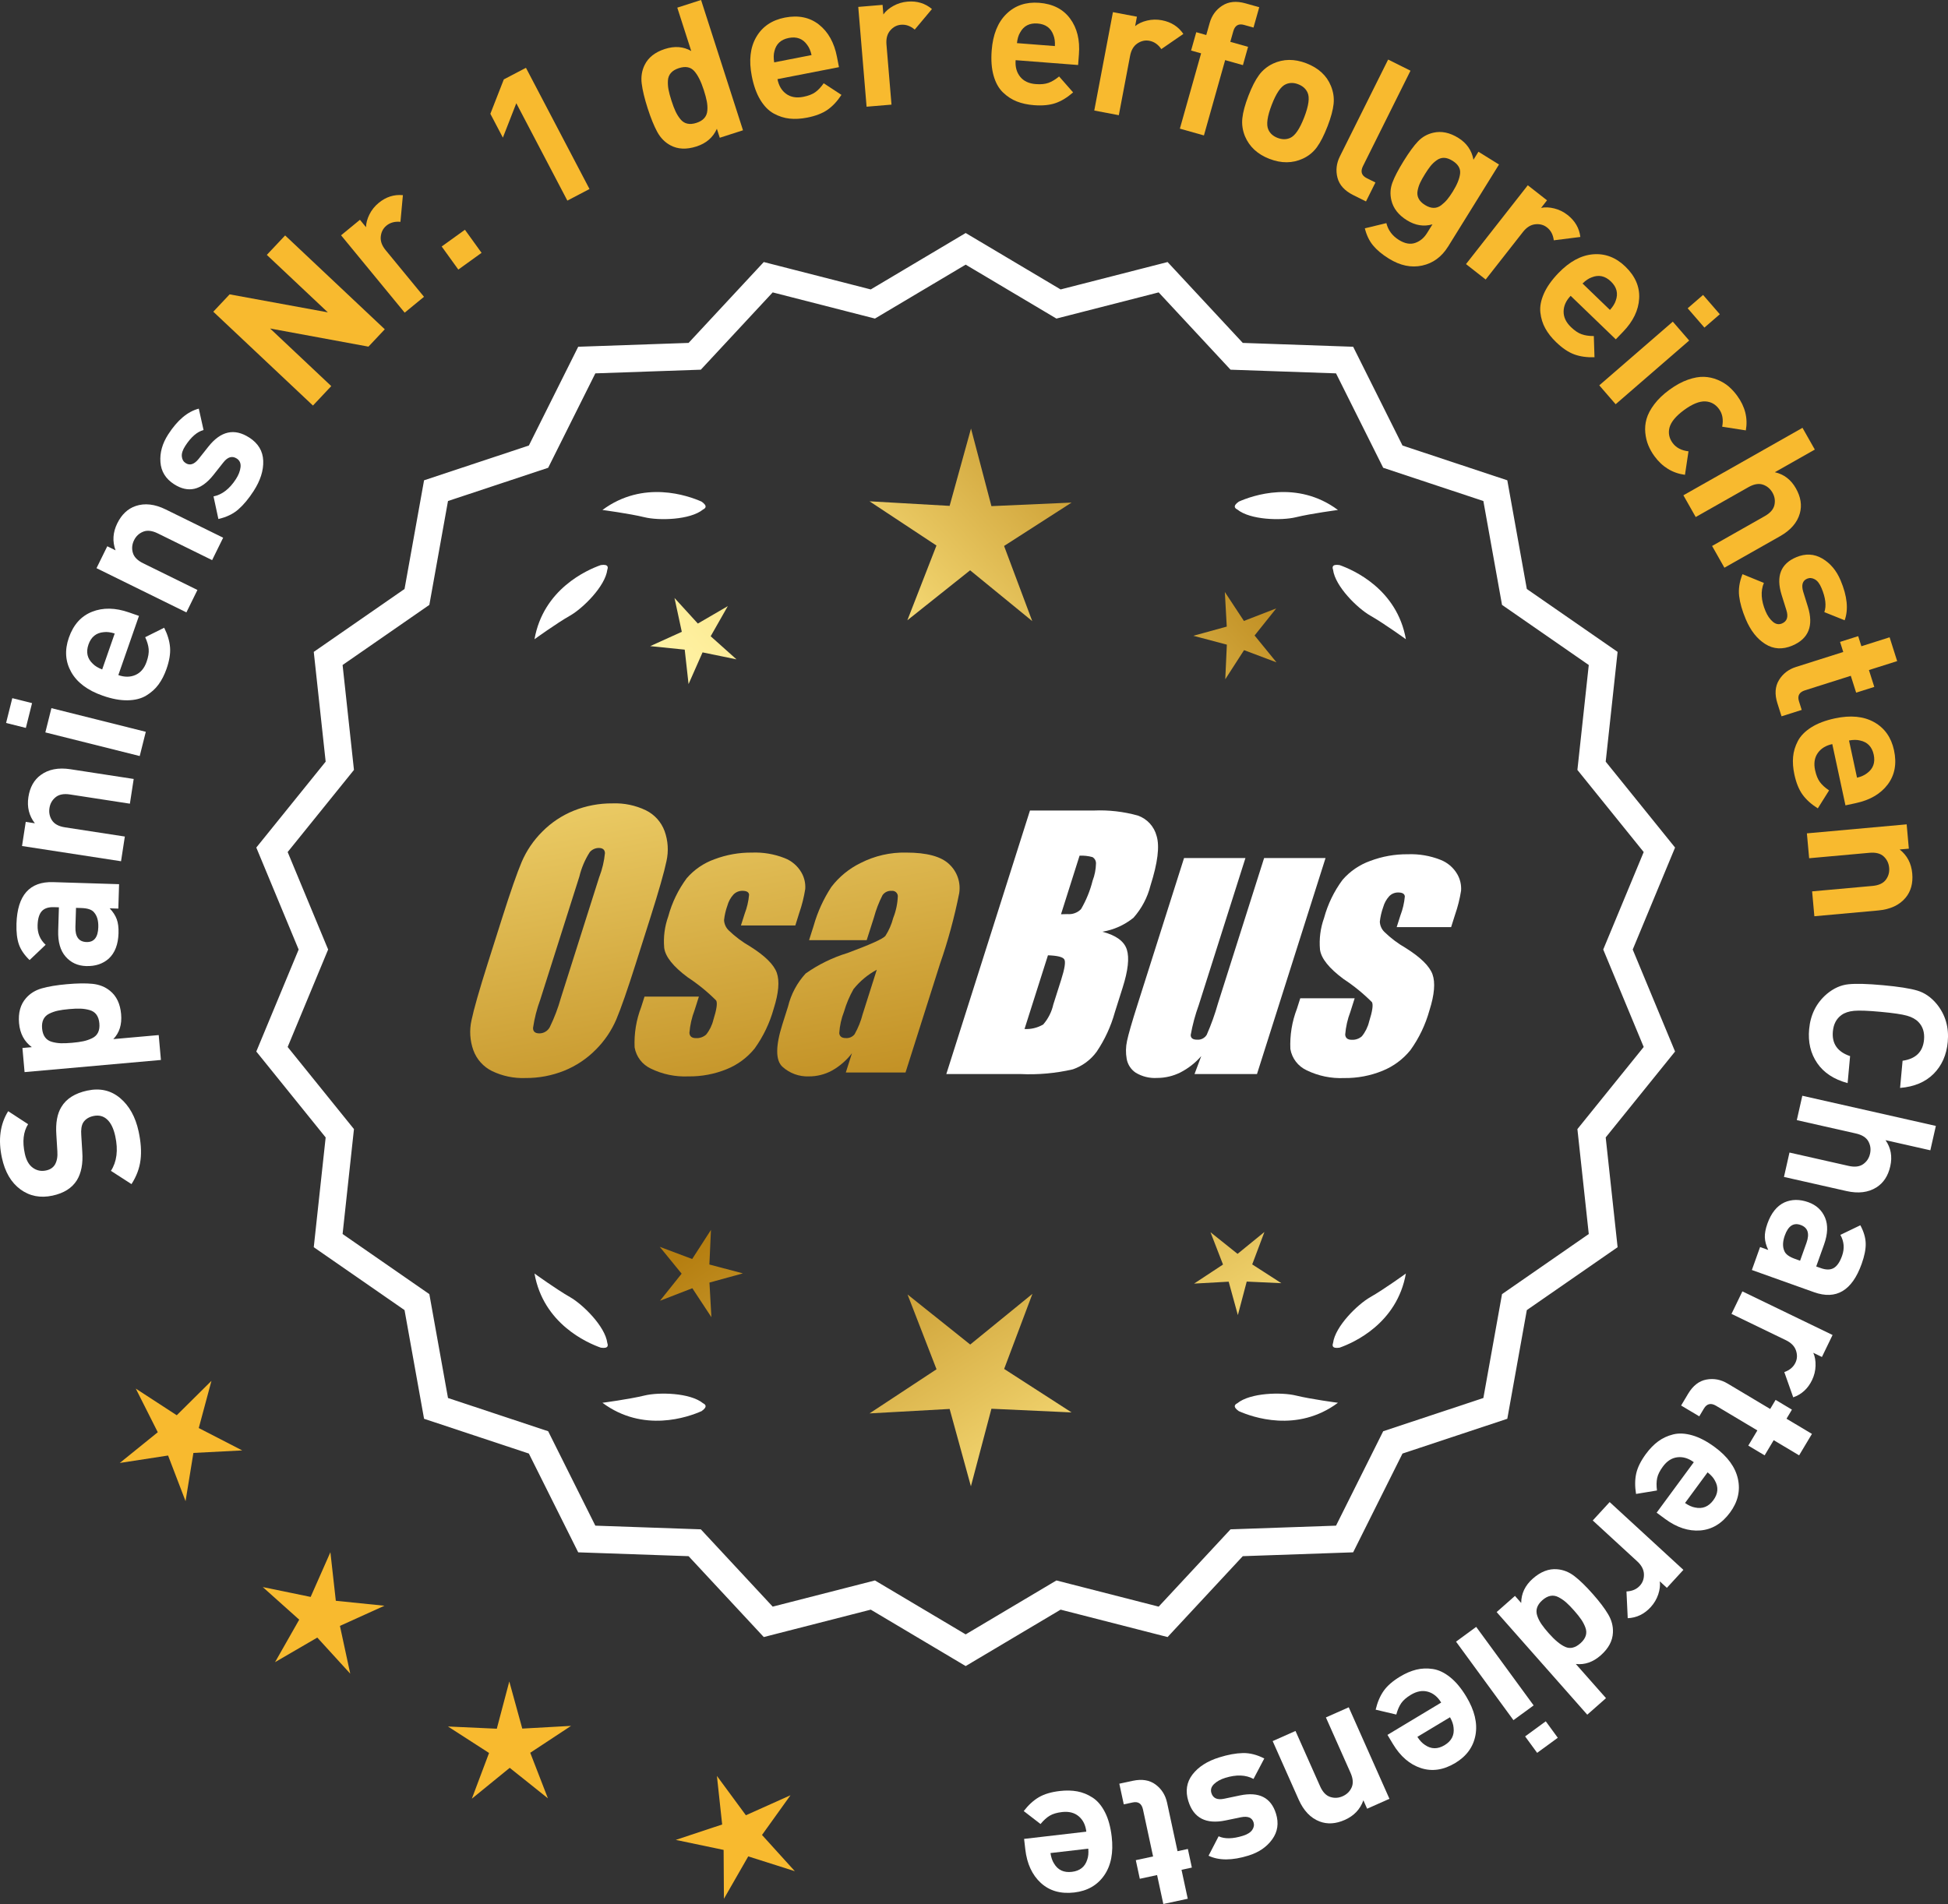 <?xml version="1.0" encoding="UTF-8"?>
<svg xmlns="http://www.w3.org/2000/svg" xmlns:xlink="http://www.w3.org/1999/xlink" id="Layer_2" data-name="Layer 2" viewBox="0 0 172.235 168.377">
  <rect x="0" y="0" width="172.235" height="168.377" fill="#333333" stroke="none"/>
  <defs>
    <style>
      .cls-1 {
        fill: url(#linear-gradient-8);
      }

      .cls-2 {
        fill: url(#linear-gradient-7);
      }

      .cls-3 {
        fill: url(#linear-gradient-5);
      }

      .cls-4 {
        fill: url(#linear-gradient-6);
      }

      .cls-5 {
        fill: url(#linear-gradient-9);
      }

      .cls-6 {
        fill: url(#linear-gradient-4);
      }

      .cls-7 {
        fill: url(#linear-gradient-3);
      }

      .cls-8 {
        fill: url(#linear-gradient-2);
      }

      .cls-9 {
        fill: url(#linear-gradient);
      }

      .cls-10 {
        fill: #f8ba2f;
      }

      .cls-11 {
        stroke: #fff;
        stroke-miterlimit: 10;
        stroke-width: .622px;
      }

      .cls-11, .cls-12 {
        fill: #fff;
      }
    </style>
    <linearGradient id="linear-gradient" x1="111.735" y1="193.595" x2="60.31" y2="111.076" gradientUnits="userSpaceOnUse">
      <stop offset="0" stop-color="#f9df7b"></stop>
      <stop offset=".279" stop-color="#b57e10"></stop>
      <stop offset=".323" stop-color="#c89d38"></stop>
      <stop offset=".417" stop-color="#efda86"></stop>
      <stop offset=".46" stop-color="#fff3a6"></stop>
      <stop offset=".642" stop-color="#f9df7b"></stop>
      <stop offset="1" stop-color="#b57e10"></stop>
    </linearGradient>
    <linearGradient id="linear-gradient-2" x1="124.983" y1="185.339" x2="73.557" y2="102.82" xlink:href="#linear-gradient"></linearGradient>
    <linearGradient id="linear-gradient-3" x1="146.51" y1="171.924" x2="95.084" y2="89.404" xlink:href="#linear-gradient"></linearGradient>
    <linearGradient id="linear-gradient-4" x1="46.298" y1="61.545" x2="77.99" y2="232.563" gradientUnits="userSpaceOnUse">
      <stop offset="0" stop-color="#f9df7b"></stop>
      <stop offset=".279" stop-color="#b57e10"></stop>
      <stop offset=".284" stop-color="#e5c25b"></stop>
      <stop offset=".286" stop-color="#f9df7b"></stop>
      <stop offset=".46" stop-color="#fff3a6"></stop>
      <stop offset=".642" stop-color="#f9df7b"></stop>
      <stop offset="1" stop-color="#b57e10"></stop>
    </linearGradient>
    <linearGradient id="linear-gradient-5" x1="58.806" y1="59.227" x2="90.498" y2="230.245" xlink:href="#linear-gradient-4"></linearGradient>
    <linearGradient id="linear-gradient-6" x1="71.431" y1="56.887" x2="103.123" y2="227.906" xlink:href="#linear-gradient-4"></linearGradient>
    <linearGradient id="linear-gradient-7" x1="50.744" y1="110.946" x2="116.521" y2="49.953" xlink:href="#linear-gradient"></linearGradient>
    <linearGradient id="linear-gradient-8" x1="28.525" y1="86.984" x2="94.302" y2="25.992" xlink:href="#linear-gradient"></linearGradient>
    <linearGradient id="linear-gradient-9" x1="35.581" y1="94.593" x2="101.357" y2="33.601" xlink:href="#linear-gradient"></linearGradient>
  </defs>
  <g id="Layer_1-2" data-name="Layer 1">
    <g>
      <g>
        <polygon class="cls-10" points="18.696 122.113 15.627 125.155 12.005 122.798 13.95 126.657 10.59 129.374 14.861 128.716 16.406 132.752 17.1 128.487 21.416 128.265 17.574 126.286 18.696 122.113"></polygon>
        <polygon class="cls-10" points="29.692 141.563 29.212 137.268 27.467 141.221 23.234 140.35 26.455 143.232 24.319 146.989 28.054 144.816 30.967 148.009 30.055 143.784 33.991 142.001 29.692 141.563"></polygon>
        <polygon class="cls-10" points="46.177 152.865 45.03 148.698 43.925 152.876 39.608 152.679 43.24 155.021 41.718 159.065 45.068 156.335 48.444 159.033 46.882 155.003 50.491 152.625 46.177 152.865"></polygon>
        <polygon class="cls-10" points="67.374 162.272 69.892 158.76 65.949 160.529 63.387 157.05 63.851 161.346 59.75 162.708 63.98 163.594 64.007 167.915 66.157 164.166 70.275 165.475 67.374 162.272"></polygon>
      </g>
      <path class="cls-11" d="M85.382,146.974l-8.345-4.961-9.405,2.409-6.61-7.111-9.703-.338-4.338-8.685-9.214-3.058-1.716-9.556-7.98-5.53,1.046-9.652-6.098-7.554,3.723-8.967-3.723-8.967,6.098-7.554-1.046-9.652,7.98-5.53,1.716-9.556,9.214-3.058,4.338-8.685,9.703-.338,6.61-7.111,9.405,2.409,8.345-4.961,8.345,4.961,9.405-2.409,6.61,7.111,9.703.338,4.338,8.685,9.214,3.058,1.716,9.556,7.98,5.53-1.046,9.652,6.098,7.554-3.723,8.967,3.723,8.967-6.098,7.554,1.046,9.652-7.98,5.53-1.716,9.556-9.214,3.058-4.338,8.685-9.703.338-6.61,7.111-9.405-2.409-8.345,4.961ZM77.312,140.098l8.07,4.797,8.07-4.797,9.095,2.329,6.392-6.877,9.383-.327,4.195-8.399,8.91-2.957,1.659-9.241,7.716-5.348-1.011-9.334,5.897-7.305-3.6-8.671,3.6-8.671-5.897-7.305,1.011-9.334-7.716-5.348-1.659-9.241-8.91-2.957-4.195-8.399-9.383-.327-6.392-6.877-9.095,2.329-8.07-4.797-8.07,4.797-9.095-2.329-6.392,6.877-9.383.327-4.195,8.399-8.91,2.957-1.659,9.241-7.716,5.348,1.011,9.334-5.897,7.305,3.6,8.671-3.6,8.671,5.897,7.305-1.011,9.334,7.716,5.348,1.659,9.241,8.91,2.957,4.195,8.399,9.383.327,6.392,6.877,9.095-2.329Z"></path>
      <g>
        <polygon class="cls-9" points="62.721 111.825 62.861 108.764 61.2 111.339 58.332 110.26 60.268 112.635 58.356 115.029 61.213 113.922 62.898 116.48 62.728 113.421 65.683 112.609 62.721 111.825"></polygon>
        <polygon class="cls-8" points="91.282 114.42 85.783 118.902 80.241 114.474 82.804 121.089 76.88 124.992 83.963 124.598 85.844 131.438 87.658 124.58 94.745 124.905 88.783 121.06 91.282 114.42"></polygon>
        <polygon class="cls-7" points="110.717 111.815 111.796 108.947 109.421 110.883 107.027 108.97 108.134 111.827 105.576 113.513 108.635 113.343 109.447 116.297 110.231 113.335 113.292 113.476 110.717 111.815"></polygon>
      </g>
      <g>
        <path class="cls-12" d="M109.39,124.099c-.114.057-.184.124-.207.201-.001.001-.002.002-.003.003.001 0.0.001 0.0.002.001-.036.131.066.291.35.488,1.179.524,5.149,1.947,8.764-.74,0,0-2.348-.308-3.726-.643-1.249-.304-4.027-.256-5.179.691Z"></path>
        <path class="cls-12" d="M117.85,119.061c0.0.001-0.0.003,0,.004.001-0.0.001-0.0.002-.001.063.12.248.166.589.115,1.217-.428,5.08-2.121,5.862-6.557,0,0-1.918,1.389-3.15,2.091-1.117.637-3.103,2.579-3.29,4.059-.043.12-.049.217-.013.288Z"></path>
      </g>
      <g>
        <path class="cls-12" d="M62.171,124.099c.114.057.184.124.207.201.001.001.002.002.003.003-.001 0-.001 0-.002.001.036.131-.066.291-.35.488-1.179.524-5.149,1.947-8.764-.74,0,0,2.348-.308,3.726-.643,1.249-.304,4.027-.256,5.179.691Z"></path>
        <path class="cls-12" d="M53.711,119.061c-0.0.001 0.0.003,0,.004-.001-0-.001-0-.002-.001-.063.12-.248.166-.589.115-1.217-.428-5.08-2.121-5.862-6.557,0,0,1.918,1.389,3.15,2.091,1.117.637,3.103,2.579,3.29,4.059.043.12.049.217.013.288Z"></path>
      </g>
      <g>
        <path class="cls-12" d="M62.171,45.052c.114-.057.184-.124.207-.201.001-.001.002-.002.003-.003-.001-0-.001-0-.002-.001.036-.131-.066-.291-.35-.488-1.179-.524-5.149-1.947-8.764.74,0,0,2.348.308,3.726.643,1.249.304,4.027.256,5.179-.691Z"></path>
        <path class="cls-12" d="M53.711,50.09c-0-.001 0-.003,0-.004-.001 0-.001 0-.002.001-.063-.12-.248-.166-.589-.115-1.217.428-5.08,2.121-5.862,6.557,0,0,1.918-1.389,3.15-2.091,1.117-.637,3.103-2.579,3.29-4.059.043-.12.049-.217.013-.288Z"></path>
      </g>
      <g>
        <path class="cls-12" d="M109.39,45.052c-.114-.057-.184-.124-.207-.201-.001-.001-.002-.002-.003-.003.001-0.0.001-0.0.002-.001-.036-.131.066-.291.35-.488,1.179-.524,5.149-1.947,8.764.74,0,0-2.348.308-3.726.643-1.249.304-4.027.256-5.179-.691Z"></path>
        <path class="cls-12" d="M117.85,50.09c0-.001-0-.003,0-.004.001 0.0.001 0.0.002.001.063-.12.248-.166.589-.115,1.217.428,5.08,2.121,5.862,6.557,0,0-1.918-1.389-3.15-2.091-1.117-.637-3.103-2.579-3.29-4.059-.043-.12-.049-.217-.013-.288Z"></path>
      </g>
      <g id="Group_4" data-name="Group 4">
        <g id="Group_1" data-name="Group 1">
          <path id="Path_1" data-name="Path 1" class="cls-6" d="M56.223,85.182c-.743,2.341-1.321,3.999-1.734,4.975-.429.998-1.045,1.904-1.814,2.67-.793.803-1.741,1.435-2.787,1.858-1.09.438-2.256.658-3.431.648-1.017.039-2.027-.171-2.945-.611-.769-.376-1.363-1.035-1.657-1.839-.308-.854-.365-1.778-.165-2.663.198-.958.677-2.638,1.438-5.039l1.265-3.987c.743-2.341,1.321-3.999,1.734-4.975.429-.998,1.045-1.904,1.814-2.67.793-.803,1.741-1.435,2.787-1.858,1.091-.437,2.256-.656,3.431-.646,1.017-.039,2.027.171,2.945.611.768.377,1.362,1.036,1.657,1.84.308.854.365,1.778.165,2.663-.198.958-.677,2.637-1.438,5.037l-1.266,3.986ZM52.998,77.524c.255-.669.42-1.369.49-2.082-.014-.303-.197-.454-.548-.454-.305.003-.593.136-.794.366-.426.665-.737,1.397-.922,2.166l-3.456,10.883c-.3.811-.515,1.65-.64,2.506,0,.319.194.476.565.476.383-.001.734-.212.915-.548.408-.836.739-1.708.988-2.604l3.398-10.71.003.003Z"></path>
          <path id="Path_2" data-name="Path 2" class="cls-3" d="M70.321,81.84h-4.81l.329-1.035c.208-.538.339-1.102.391-1.676-.018-.234-.216-.351-.592-.351-.295-.003-.578.115-.785.325-.254.277-.438.611-.538.973-.15.416-.25.849-.298,1.289.015.339.158.661.399.9.569.552,1.206,1.031,1.894,1.425,1.317.827,2.106,1.604,2.367,2.33.259.728.172,1.789-.271,3.182-.35,1.263-.919,2.454-1.683,3.518-.654.81-1.504,1.439-2.469,1.829-1.077.439-2.23.656-3.393.64-1.148.051-2.29-.186-3.322-.691-.755-.353-1.289-1.052-1.43-1.873-.055-1.217.143-2.433.582-3.57l.293-.922h4.808l-.384,1.21c-.246.642-.398,1.316-.454,2.001.022.307.216.461.574.461.33.02.655-.092.903-.311.308-.381.527-.826.64-1.302.289-.911.373-1.482.251-1.712-.764-.766-1.605-1.451-2.509-2.045-1.291-.958-1.987-1.829-2.088-2.612-.083-.943.039-1.893.359-2.784.329-1.218.883-2.363,1.634-3.376.659-.761,1.503-1.338,2.45-1.676,1.062-.401,2.19-.6,3.325-.589.978-.037,1.953.127,2.864.483.631.24,1.16.689,1.498,1.273.258.444.376.955.34,1.467-.114.719-.291,1.427-.53,2.114l-.348,1.111v-.008Z"></path>
          <path id="Path_3" data-name="Path 3" class="cls-4" d="M76.631,83.14h-5.095l.406-1.28c.343-1.213.869-2.366,1.559-3.42.686-.899,1.573-1.626,2.59-2.122,1.245-.636,2.629-.953,4.027-.922,1.836,0,3.11.347,3.822,1.042.696.657,1.021,1.616.867,2.561-.422,2.122-.99,4.212-1.701,6.255l-3.043,9.588h-5.279l.542-1.701c-.481.626-1.083,1.149-1.771,1.536-.626.339-1.326.515-2.038.512-.862.033-1.703-.275-2.341-.856-.611-.57-.611-1.82,0-3.75l.498-1.571c.264-1.09.8-2.096,1.558-2.923,1.131-.798,2.383-1.411,3.707-1.814,2.019-.75,3.134-1.252,3.343-1.508.313-.488.546-1.023.691-1.584.247-.621.386-1.28.41-1.948-.017-.269-.248-.473-.517-.457-.011.001-.021.002-.032.003-.317-.024-.622.121-.805.381-.322.631-.577,1.295-.761,1.979l-.638,1.997ZM77.522,85.758c-.793.427-1.493,1.009-2.056,1.712-.356.627-.637,1.293-.838,1.986-.24.612-.383,1.257-.424,1.913.033.285.223.432.582.432.297.022.586-.104.772-.337.316-.559.557-1.156.717-1.778l1.247-3.928Z"></path>
        </g>
        <g id="Group_3" data-name="Group 3">
          <path id="Path_7" data-name="Path 7" class="cls-12" d="M91.059,71.678h5.641c1.319-.059,2.639.092,3.91.446.817.29,1.437.967,1.654,1.807.278.907.098,2.367-.542,4.379-.264,1.057-.78,2.035-1.503,2.849-.794.644-1.742,1.07-2.751,1.236,1.207.319,1.928.841,2.162,1.576s.11,1.862-.373,3.376l-.684,2.162c-.345,1.246-.89,2.429-1.613,3.501-.526.72-1.258,1.262-2.1,1.554-1.523.352-3.088.492-4.649.417h-6.541l7.396-23.304h-.007ZM92.657,84.477l-2.073,6.522c.579.032,1.154-.108,1.654-.402.44-.507.747-1.115.893-1.771l.691-2.173c.318-.999.411-1.603.278-1.814-.132-.212-.611-.329-1.445-.359l.003-.004ZM95.452,75.668l-1.642,5.183c.245-.011.435-.014.57-.014.446.042.887-.119,1.2-.44.459-.785.804-1.631,1.024-2.513.188-.49.289-1.008.3-1.532.004-.229-.116-.442-.314-.556-.368-.102-.75-.144-1.131-.126l-.007-.002Z"></path>
          <path id="Path_8" data-name="Path 8" class="cls-12" d="M117.199,75.882l-6.061,19.1h-5.523l.596-1.588c-.519.596-1.147,1.088-1.851,1.449-.638.318-1.342.484-2.056.483-.66.041-1.318-.12-1.885-.461-.422-.281-.712-.723-.801-1.222-.094-.527-.084-1.068.03-1.591.114-.552.428-1.65.951-3.288l4.09-12.884h5.428l-4.126,12.997c-.313.861-.551,1.747-.713,2.648,0,.278.183.417.56.417.344.031.676-.137.856-.432.396-.901.729-1.829.995-2.776l4.079-12.854h5.428l.003.003Z"></path>
          <path id="Path_9" data-name="Path 9" class="cls-12" d="M128.3,81.987h-4.81l.329-1.035c.208-.538.339-1.102.391-1.676-.018-.234-.216-.351-.592-.351-.295-.003-.578.115-.784.325-.254.277-.438.611-.538.973-.15.416-.249.848-.297,1.287.015.339.158.661.399.9.569.553,1.205,1.032,1.893,1.426,1.317.827,2.106,1.604,2.367,2.33.259.728.172,1.789-.271,3.182-.35,1.263-.919,2.454-1.683,3.518-.654.809-1.504,1.439-2.469,1.829-1.077.439-2.23.656-3.393.64-1.148.051-2.29-.186-3.322-.691-.755-.353-1.289-1.052-1.43-1.873-.055-1.217.143-2.433.582-3.57l.293-.922h4.81l-.384,1.211c-.246.642-.398,1.316-.454,2.001.022.307.216.461.574.461.33.02.655-.092.903-.311.308-.381.527-.826.64-1.302.289-.911.373-1.482.251-1.712-.764-.766-1.605-1.451-2.509-2.045-1.291-.958-1.987-1.829-2.088-2.612-.083-.943.039-1.893.359-2.784.329-1.218.883-2.363,1.634-3.376.659-.761,1.503-1.338,2.45-1.676,1.062-.401,2.19-.6,3.325-.589.978-.037,1.953.127,2.864.483.632.239,1.163.689,1.503,1.273.258.444.376.955.34,1.467-.114.719-.291,1.427-.53,2.114l-.351,1.108-.004-.005Z"></path>
        </g>
      </g>
      <g>
        <path class="cls-12" d="M7.721,96.444c1.118-.241,2.085-.021,2.898.661.813.684,1.359,1.667,1.637,2.952.203.941.261,1.781.169,2.52-.09.738-.356,1.45-.799,2.138l-1.818-1.173c.521-.809.649-1.827.385-3.057-.148-.688-.389-1.183-.722-1.488-.332-.305-.736-.406-1.213-.304-.41.089-.711.281-.901.577-.154.254-.211.637-.17,1.149l.089,1.459c.07,1.028-.09,1.863-.485,2.505-.433.685-1.147,1.135-2.145,1.35-1.074.232-2.021.048-2.841-.552-.818-.601-1.365-1.532-1.637-2.795-.345-1.596-.159-2.969.555-4.12l1.761,1.15c-.423.672-.521,1.539-.291,2.603.127.587.364,1.006.715,1.254.349.25.74.328,1.172.234.354-.076.613-.248.776-.515.177-.305.249-.697.215-1.177l-.089-1.46c-.072-1.039.074-1.859.443-2.46.434-.731,1.198-1.215,2.296-1.452Z"></path>
        <path class="cls-12" d="M5.918,87.035c.913-.081,1.67-.092,2.266-.031.597.062,1.111.266,1.54.614.575.461.904,1.148.985,2.062.082.915-.147,1.651-.69,2.212l4.014-.357.196,2.201-12.056,1.074-.19-2.133.829-.074c-.669-.498-1.045-1.204-1.127-2.119-.081-.914.121-1.648.605-2.204.361-.419.83-.711,1.407-.876s1.316-.288,2.221-.369ZM7.125,89.198c-.268-.011-.605.003-1.012.039s-.741.083-1.003.141c-.263.058-.513.146-.753.263-.239.118-.413.287-.519.507-.106.221-.145.488-.116.805s.114.573.257.771c.144.198.343.334.599.407.259.074.521.116.788.126.269.011.607-.003,1.013-.039.406-.036.74-.083,1.003-.141.263-.057.517-.145.762-.264.245-.118.421-.288.526-.508.106-.22.144-.488.115-.804-.027-.316-.113-.573-.255-.771-.144-.197-.347-.333-.608-.406-.263-.073-.528-.115-.797-.125Z"></path>
        <path class="cls-12" d="M10.528,78.192l-.066,2.158-.765-.024c.297.315.506.637.625.964.12.327.173.739.157,1.238-.03.985-.314,1.73-.852,2.235-.525.472-1.194.694-2.01.669-.749-.023-1.355-.303-1.819-.839-.466-.535-.684-1.302-.652-2.299l.063-2.057-.441-.014c-.486-.015-.845.104-1.075.358-.228.254-.352.669-.369,1.247-.021.691.215,1.266.712,1.723l-1.42,1.351c-.462-.444-.776-.905-.943-1.381s-.238-1.088-.216-1.835c.079-2.516,1.159-3.74,3.244-3.676l5.827.181ZM7.198,80.3l-.477-.015-.053,1.683c-.026.872.301,1.318.979,1.34.668.021,1.017-.416,1.044-1.312.018-.577-.109-1.018-.384-1.321-.187-.232-.557-.357-1.11-.375Z"></path>
        <path class="cls-12" d="M11.821,68.887l-.336,2.185-5.294-.814c-.548-.085-.974-.004-1.274.242-.302.246-.483.565-.544.957-.062.403.015.768.228,1.093.214.325.596.53,1.145.614l5.292.814-.336,2.185-8.754-1.347.328-2.134.807.124c-.517-.665-.707-1.439-.571-2.324.132-.862.497-1.512,1.091-1.947.686-.503,1.56-.672,2.625-.509l5.595.861Z"></path>
        <path class="cls-12" d="M2.835,62.179l-.549,2.193-1.748-.438.549-2.193,1.748.438ZM12.891,64.715l-.537,2.144-8.345-2.09.537-2.144,8.345,2.09Z"></path>
        <path class="cls-12" d="M12.287,54.467l-1.824,5.233c.557.194,1.062.19,1.517-.012.455-.201.783-.591.984-1.169.149-.428.21-.8.182-1.116-.027-.315-.13-.667-.309-1.053l1.679-.837c.304.609.477,1.189.519,1.738.044.549-.061,1.182-.311,1.898-.188.536-.423.996-.707,1.383s-.647.714-1.089.98c-.44.267-.987.406-1.641.418-.651.013-1.384-.122-2.197-.406-1.338-.466-2.27-1.162-2.792-2.089-.523-.927-.593-1.94-.209-3.043.4-1.146,1.083-1.909,2.051-2.292s2.056-.363,3.265.058l.883.308ZM10.143,56.023c-.367-.115-.689-.156-.966-.12-.667.055-1.119.42-1.354,1.094-.235.675-.108,1.241.38,1.699.194.2.473.368.832.506l1.107-3.179Z"></path>
        <path class="cls-12" d="M19.731,47.55l-.976,1.983-4.805-2.364c-.498-.245-.929-.296-1.289-.151-.362.145-.631.395-.806.75-.181.367-.218.737-.11,1.111.105.374.407.684.906.93l4.805,2.363-.975,1.983-7.948-3.91.953-1.938.732.36c-.293-.789-.243-1.585.152-2.388.385-.783.927-1.294,1.624-1.531.805-.273,1.688-.173,2.655.302l5.08,2.499Z"></path>
        <path class="cls-12" d="M22.039,38.693c.79.511,1.202,1.195,1.234,2.053.034.857-.249,1.748-.845,2.672-.443.686-.896,1.229-1.358,1.632-.462.403-1.049.685-1.761.847l-.43-1.998c.763-.156,1.423-.667,1.982-1.533.233-.361.369-.713.407-1.053.037-.34-.073-.593-.329-.76-.409-.264-.808-.149-1.193.344l-.89,1.125c-1.065,1.336-2.221,1.602-3.468.796-.743-.479-1.145-1.133-1.203-1.961-.06-.827.17-1.641.686-2.44.817-1.267,1.721-2.026,2.706-2.279l.421,1.89c-.573.155-1.113.624-1.617,1.405-.228.352-.329.661-.304.926.023.266.135.463.336.592.371.24.751.121,1.141-.356l.87-1.097c1.096-1.384,2.301-1.65,3.614-.803Z"></path>
        <path class="cls-10" d="M34.021,29.12l-1.444,1.534-8.695-1.604,5.407,5.094-1.619,1.72-8.812-8.299,1.445-1.535,8.684,1.593-5.396-5.082,1.62-1.721,8.811,8.3Z"></path>
        <path class="cls-10" d="M35.623,17.26l-.218,2.358c-.495-.048-.908.064-1.241.338-.288.237-.455.558-.498.96s.101.805.432,1.207l3.39,4.124-1.708,1.403-5.624-6.842,1.669-1.371.538.656c.003-.354.102-.729.298-1.124s.469-.737.819-1.025c.647-.532,1.362-.761,2.144-.685Z"></path>
        <path class="cls-10" d="M42.578,22.359l-2.055,1.48-1.471-2.041,2.055-1.48,1.471,2.041Z"></path>
        <path class="cls-10" d="M52.122,16.715l-1.958,1.026-4.514-8.612-1.188,3.042-1.106-2.108,1.189-3.041,1.957-1.026,5.62,10.72Z"></path>
        <path class="cls-10" d="M65.693,11.522l-2.054.661-.256-.793c-.338.764-.938,1.284-1.801,1.562-.886.285-1.652.252-2.3-.099-.488-.26-.877-.652-1.166-1.179-.288-.526-.572-1.227-.854-2.101-.277-.863-.453-1.593-.526-2.188s.015-1.141.259-1.637c.322-.663.921-1.136,1.795-1.417.862-.277,1.639-.217,2.326.181l-1.233-3.836,2.103-.677,3.707,11.522ZM62.231,7.976c-.253-.788-.541-1.355-.861-1.705s-.772-.431-1.354-.243c-.303.098-.534.238-.695.421s-.25.407-.266.675c-.016.267.002.532.052.796.048.264.137.59.261.979.124.388.244.704.358.947s.255.472.425.685.374.347.612.401c.237.055.507.033.809-.064.303-.097.535-.237.696-.42.162-.183.253-.408.273-.678.021-.269.004-.54-.049-.814s-.14-.601-.261-.979Z"></path>
        <path class="cls-10" d="M74.18,5.939l-5.439,1.059c.113.578.37,1.014.772,1.305.403.291.905.378,1.507.261.443-.087.797-.222,1.055-.404.26-.184.51-.448.754-.797l1.569,1.028c-.374.569-.788,1.011-1.241,1.324s-1.052.543-1.797.688c-.557.108-1.073.137-1.551.085-.478-.051-.942-.2-1.395-.447-.452-.246-.848-.648-1.188-1.206s-.591-1.259-.756-2.104c-.271-1.391-.138-2.545.4-3.464.535-.918,1.378-1.488,2.523-1.712,1.191-.231,2.194-.025,3.013.617.817.644,1.35,1.594,1.594,2.851l.179.918ZM71.755,4.87c-.085-.376-.212-.675-.383-.896-.384-.549-.926-.755-1.627-.619-.7.137-1.126.531-1.276,1.184-.074.27-.08.594-.018.975l3.304-.644Z"></path>
        <path class="cls-10" d="M82.399.801l-1.521,1.815c-.38-.32-.783-.463-1.213-.427-.372.03-.691.199-.955.506s-.374.72-.332,1.238l.445,5.32-2.203.184-.736-8.826,2.15-.18.071.847c.203-.29.498-.542.884-.756s.806-.341,1.257-.378c.836-.07,1.553.148,2.152.656Z"></path>
        <path class="cls-10" d="M95.323,5.749l-5.525-.427c-.046.588.088,1.075.399,1.463.311.388.771.605,1.382.652.451.035.826-.002,1.124-.109s.611-.296.939-.566l1.237,1.408c-.512.449-1.027.765-1.547.946-.521.182-1.158.243-1.916.185-.564-.044-1.071-.154-1.517-.33-.447-.177-.855-.444-1.226-.803s-.646-.852-.823-1.479c-.18-.628-.235-1.371-.169-2.229.109-1.413.544-2.49,1.307-3.233.762-.742,1.725-1.068,2.889-.979,1.209.094,2.122.56,2.739,1.397.618.837.878,1.895.778,3.171l-.072.933ZM93.27,4.073c.02-.385-.024-.707-.129-.965-.224-.632-.691-.975-1.404-1.029-.712-.056-1.228.212-1.545.801-.145.239-.235.551-.277.934l3.355.26Z"></path>
        <path class="cls-10" d="M104.629,3l-1.95,1.342c-.279-.41-.632-.655-1.055-.735-.367-.07-.719.007-1.056.231s-.554.593-.651,1.105l-.995,5.244-2.171-.412,1.65-8.701,2.122.402-.159.835c.273-.226.624-.389,1.053-.492.431-.103.868-.112,1.312-.028.825.156,1.457.56,1.899,1.209Z"></path>
        <path class="cls-10" d="M109.894,5.76l-1.571-.443-1.876,6.66-2.127-.6,1.877-6.66-.885-.248.457-1.62.884.249.3-1.063c.188-.665.561-1.179,1.122-1.539.561-.359,1.244-.426,2.051-.198l1.212.341-.508,1.8-.834-.235c-.491-.138-.809.05-.953.562l-.263.934,1.57.442-.456,1.62Z"></path>
        <path class="cls-10" d="M117.377,11.165c-.307.793-.62,1.41-.941,1.851-.321.441-.733.777-1.235,1.009-.916.425-1.903.433-2.961.025-1.047-.403-1.769-1.069-2.164-1.999-.211-.52-.29-1.05-.232-1.593.057-.543.236-1.205.538-1.988.302-.782.612-1.392.933-1.827.318-.435.731-.774,1.237-1.017.917-.424,1.897-.435,2.946-.031,1.077.416,1.804,1.084,2.178,2.006.213.519.292,1.047.237,1.585-.057.537-.234,1.197-.535,1.979ZM115.315,10.371c.396-1.026.494-1.754.294-2.183-.15-.337-.425-.583-.827-.737-.391-.151-.756-.151-1.092-.002-.436.185-.851.79-1.246,1.815-.399,1.036-.5,1.769-.301,2.198.149.337.42.58.812.731.401.154.771.157,1.108.008.435-.185.853-.795,1.252-1.831Z"></path>
        <path class="cls-10" d="M120.776,17.814l-1.126-.561c-.76-.379-1.225-.889-1.394-1.529-.168-.641-.098-1.271.21-1.89l4.268-8.567,1.977.985-4.205,8.445c-.237.478-.123.832.344,1.063l.762.379-.835,1.674Z"></path>
        <path class="cls-10" d="M128.038,21.799c-.567.914-1.332,1.477-2.296,1.686s-1.946.004-2.946-.617c-.599-.371-1.063-.76-1.398-1.167-.334-.407-.575-.911-.725-1.51l1.905-.459c.156.63.527,1.128,1.115,1.492.521.323.997.409,1.432.258s.785-.443,1.053-.877l.476-.766c-.764.22-1.516.1-2.257-.36-.752-.466-1.211-1.058-1.379-1.775-.125-.53-.094-1.048.093-1.553.186-.505.518-1.142.996-1.913.478-.77.899-1.349,1.266-1.734.366-.387.815-.642,1.346-.766.719-.169,1.458-.017,2.219.455.741.46,1.188,1.104,1.341,1.933l.439-.708,1.819,1.13-4.498,7.252ZM128.454,16.936c.377-.607.591-1.135.643-1.583s-.174-.828-.675-1.138c-.27-.168-.521-.253-.752-.257-.23-.003-.45.071-.656.223-.208.151-.387.32-.536.508s-.314.426-.493.715c-.18.288-.319.541-.422.759-.101.217-.176.45-.224.7-.049.251-.019.482.089.695.107.214.296.404.566.571.27.167.523.252.763.254.238.001.459-.075.662-.229.202-.154.381-.324.536-.509.153-.184.32-.42.499-.709Z"></path>
        <path class="cls-10" d="M139.729,20.955l-2.349.296c-.06-.492-.259-.872-.598-1.138-.295-.23-.643-.324-1.045-.279s-.765.272-1.086.683l-3.293,4.201-1.74-1.363,5.464-6.971,1.7,1.331-.524.67c.347-.074.733-.059,1.161.047.43.105.822.298,1.179.577.66.518,1.037,1.167,1.131,1.946Z"></path>
        <path class="cls-10" d="M142.862,30.008l-3.99-3.847c-.409.425-.617.885-.623,1.382-.008.497.208.958.649,1.383.327.314.639.525.938.632.298.107.659.161,1.084.161l.059,1.874c-.681.021-1.279-.064-1.796-.256-.516-.19-1.048-.55-1.595-1.077-.408-.393-.728-.8-.959-1.221-.232-.42-.378-.887-.435-1.398-.058-.512.044-1.066.307-1.665.261-.598.69-1.206,1.288-1.827.983-1.02,2.005-1.573,3.065-1.66,1.061-.088,2.012.273,2.852,1.084.872.842,1.281,1.781,1.223,2.82-.057,1.039-.529,2.02-1.418,2.942l-.648.673ZM142.345,27.408c.26-.285.432-.562.515-.827.229-.629.087-1.192-.428-1.688s-1.081-.617-1.701-.366c-.264.094-.533.275-.809.544l2.423,2.337Z"></path>
        <path class="cls-10" d="M142.849,35.748l-1.447-1.671,6.502-5.632,1.447,1.67-6.502,5.633ZM150.698,28.971l-1.48-1.709,1.361-1.18,1.481,1.709-1.362,1.18Z"></path>
        <path class="cls-10" d="M148.98,41.99c-1.105-.146-2.004-.697-2.7-1.648-.221-.302-.399-.62-.538-.953-.14-.334-.229-.707-.271-1.119-.041-.411-.004-.821.112-1.229.116-.407.343-.837.681-1.287s.785-.879,1.343-1.287c.56-.407,1.104-.704,1.636-.89.532-.185,1.006-.269,1.426-.252.419.016.82.105,1.205.267s.713.359.984.597c.271.236.517.506.737.809.702.961.957,1.981.766,3.062l-2.092-.325c.121-.622.028-1.144-.279-1.563-.308-.422-.71-.646-1.209-.675-.522-.025-1.146.227-1.87.755-.73.535-1.164,1.056-1.3,1.562-.124.483-.032.936.275,1.356s.776.669,1.405.742l-.312,2.08Z"></path>
        <path class="cls-10" d="M152.466,50.205l-1.089-1.923,4.659-2.64c.483-.273.767-.601.852-.98.084-.38.029-.742-.167-1.088-.201-.354-.486-.594-.855-.717s-.795-.047-1.279.227l-4.658,2.64-1.089-1.923,10.53-5.967,1.09,1.923-3.535,2.003c.806.182,1.427.657,1.862,1.426.43.76.548,1.494.351,2.205-.227.818-.809,1.493-1.744,2.024l-4.927,2.79Z"></path>
        <path class="cls-10" d="M158.471,57.094c-.868.365-1.665.318-2.391-.139-.727-.457-1.304-1.191-1.729-2.205-.316-.752-.511-1.433-.582-2.042-.072-.609.026-1.253.295-1.931l1.892.771c-.301.717-.252,1.551.147,2.502.168.396.381.707.641.93s.53.274.812.156c.448-.188.579-.582.39-1.179l-.428-1.369c-.502-1.633-.069-2.737,1.3-3.312.814-.343,1.58-.305,2.297.113s1.26,1.065,1.628,1.943c.585,1.39.703,2.563.356,3.521l-1.797-.721c.194-.561.111-1.27-.25-2.126-.162-.387-.358-.646-.592-.774-.233-.13-.459-.148-.679-.057-.407.172-.523.553-.35,1.144l.416,1.337c.523,1.686.065,2.831-1.377,3.438Z"></path>
        <path class="cls-10" d="M157.517,63.346l-.365-1.151c-.254-.799-.208-1.482.135-2.049.344-.566.846-.954,1.504-1.163l4.182-1.326-.283-.891,1.604-.509.282.892,2.496-.791.668,2.106-2.496.791.474,1.491-1.604.508-.474-1.49-4.051,1.284c-.508.161-.685.484-.53.971l.241.762-1.782.565Z"></path>
        <path class="cls-10" d="M163.169,71.221l-1.165-5.419c-.575.124-1.005.391-1.289.799-.282.408-.36.912-.231,1.511.096.442.237.792.426,1.047.187.256.458.502.81.739l-.996,1.588c-.578-.363-1.026-.769-1.35-1.215-.321-.446-.562-1.041-.722-1.783-.119-.555-.156-1.07-.114-1.549.041-.479.182-.946.42-1.403s.632-.86,1.183-1.211c.551-.35,1.247-.615,2.089-.796,1.386-.298,2.542-.187,3.471.332.929.52,1.517,1.35,1.762,2.491.254,1.186.067,2.193-.559,3.023-.627.83-1.567,1.38-2.819,1.648l-.914.197ZM164.192,68.775c.373-.092.67-.226.888-.399.54-.395.736-.94.587-1.64-.15-.697-.554-1.115-1.21-1.252-.269-.07-.595-.07-.973,0l.708,3.291Z"></path>
        <path class="cls-10" d="M160.419,81.028l-.198-2.201,5.334-.481c.553-.05.946-.23,1.181-.542.233-.312.332-.665.297-1.06-.037-.406-.198-.742-.484-1.006-.285-.265-.705-.371-1.258-.322l-5.333.481-.199-2.2,8.821-.797.193,2.15-.812.073c.662.521,1.032,1.227,1.113,2.119.077.868-.12,1.586-.592,2.152-.544.652-1.353,1.026-2.424,1.123l-5.64.51Z"></path>
        <path class="cls-12" d="M163.36,95.783c-1.211-.328-2.107-.917-2.689-1.767-.582-.851-.821-1.851-.714-3.002.117-1.286.64-2.325,1.564-3.116.604-.503,1.242-.789,1.914-.857.673-.07,1.691-.041,3.057.084,1.366.125,2.374.282,3.021.473.648.19,1.224.588,1.726,1.191.768.947,1.091,2.063.974,3.35-.106,1.151-.522,2.092-1.249,2.822-.727.729-1.716,1.146-2.966,1.247l.221-2.403c1.165-.167,1.797-.786,1.896-1.858.058-.644-.104-1.165-.489-1.563-.239-.25-.577-.438-1.015-.562-.439-.126-1.216-.24-2.333-.343s-1.903-.132-2.356-.088c-.454.044-.821.167-1.101.368-.452.323-.706.807-.765,1.449-.101,1.084.408,1.813,1.522,2.188l-.218,2.388Z"></path>
        <path class="cls-12" d="M157.732,104.079l.487-2.155,5.224,1.18c.541.123.971.072,1.289-.152s.521-.53.608-.917c.091-.398.04-.767-.15-1.106s-.557-.57-1.099-.692l-5.224-1.181.487-2.155,11.807,2.668-.488,2.155-3.962-.896c.474.677.614,1.446.419,2.309-.191.851-.6,1.473-1.223,1.867-.719.453-1.603.562-2.653.324l-5.522-1.248Z"></path>
        <path class="cls-12" d="M154.893,112.312l.727-2.033.72.258c-.186-.392-.285-.761-.3-1.109-.013-.348.062-.757.23-1.226.333-.93.831-1.552,1.497-1.867.645-.287,1.35-.294,2.119-.02.704.252,1.195.704,1.475,1.356.277.653.249,1.449-.086,2.389l-.692,1.938.417.148c.459.164.836.16,1.133-.011.295-.172.54-.529.734-1.073.232-.651.183-1.271-.148-1.858l1.766-.85c.303.565.461,1.1.473,1.604.014.503-.105,1.107-.358,1.812-.845,2.369-2.25,3.203-4.214,2.502l-5.491-1.961ZM158.709,111.328l.448.16.567-1.585c.292-.822.118-1.348-.521-1.576-.63-.225-1.095.085-1.396.928-.195.544-.208,1.003-.041,1.376.106.278.42.511.942.697Z"></path>
        <path class="cls-12" d="M158.55,123.57l-.789-2.232c.469-.163.796-.438.984-.826.163-.337.179-.697.05-1.08-.129-.385-.428-.689-.896-.916l-4.807-2.324.963-1.99,7.974,3.856-.941,1.944-.764-.37c.146.322.213.704.201,1.146-.012.44-.116.865-.313,1.273-.365.755-.92,1.262-1.661,1.52Z"></path>
        <path class="cls-12" d="M148.638,124.294l.618-1.036c.431-.721.97-1.141,1.622-1.259.652-.12,1.273-.002,1.868.353l3.767,2.248.479-.803,1.444.862-.479.803,2.248,1.342-1.134,1.897-2.247-1.342-.802,1.343-1.445-.862.803-1.343-3.65-2.179c-.457-.272-.817-.19-1.078.248l-.409.686-1.605-.958Z"></path>
        <path class="cls-12" d="M146.474,133.77l3.286-4.463c-.475-.35-.958-.494-1.452-.436s-.922.334-1.285.827c-.269.365-.437.703-.503,1.013-.065.31-.072.676-.016,1.097l-1.851.306c-.11-.672-.104-1.277.017-1.814s.407-1.111.856-1.723c.337-.457.697-.827,1.084-1.113.386-.285.829-.491,1.328-.615.5-.125,1.063-.097,1.691.084.627.18,1.287.525,1.981,1.036,1.141.84,1.824,1.779,2.051,2.819.228,1.039-.005,2.029-.697,2.969-.719.977-1.598,1.506-2.635,1.586-1.038.081-2.071-.259-3.104-1.018l-.753-.555ZM148.983,132.914c.317.22.613.353.888.4.654.144,1.193-.072,1.616-.646.423-.575.469-1.153.138-1.735-.127-.249-.342-.491-.646-.729l-1.995,2.711Z"></path>
        <path class="cls-12" d="M143.918,143.102l-.111-2.366c.496-.021.892-.189,1.182-.507.253-.275.374-.615.361-1.02s-.211-.783-.595-1.136l-3.93-3.613,1.495-1.627,6.52,5.995-1.46,1.589-.627-.575c.048.352.001.736-.137,1.155-.14.418-.363.795-.669,1.129-.568.617-1.244.942-2.029.976Z"></path>
        <path class="cls-12" d="M132.329,142.56l1.619-1.429.551.624c.004-.835.347-1.552,1.025-2.152.696-.614,1.412-.892,2.147-.829.552.042,1.064.246,1.539.613.476.366,1.017.895,1.624,1.582.6.68,1.053,1.277,1.357,1.795.306.517.444,1.051.419,1.604-.03.737-.389,1.409-1.077,2.017-.679.601-1.414.855-2.204.767l2.668,3.021-1.657,1.462-8.012-9.073ZM136.923,144.423c.548.62,1.038,1.026,1.472,1.218s.88.085,1.34-.32c.237-.21.394-.432.469-.663.074-.232.065-.474-.028-.725-.092-.251-.215-.487-.365-.709s-.361-.486-.63-.792c-.271-.306-.508-.548-.708-.725-.202-.177-.424-.329-.665-.457-.24-.127-.48-.168-.721-.123-.239.045-.478.173-.717.383-.238.21-.394.432-.469.664-.074.232-.067.476.021.729.088.255.212.497.37.728.157.23.368.495.631.792Z"></path>
        <path class="cls-12" d="M128.737,145.176l1.783-1.305,5.078,6.943-1.784,1.305-5.077-6.943ZM134.846,153.556l1.825-1.335,1.063,1.455-1.825,1.334-1.063-1.454Z"></path>
        <path class="cls-12" d="M122.675,153.421l4.749-2.856c-.304-.505-.695-.825-1.173-.961-.479-.135-.979-.045-1.505.271-.388.233-.673.48-.854.741s-.326.596-.437,1.006l-1.825-.43c.156-.662.396-1.219.713-1.668.318-.449.803-.869,1.454-1.261.485-.292.961-.496,1.428-.611.466-.114.953-.134,1.463-.057s1.02.319,1.529.728c.51.407.985.98,1.43,1.719.729,1.214,1,2.344.811,3.391-.191,1.047-.787,1.871-1.787,2.474-1.039.624-2.053.774-3.041.45-.99-.324-1.814-1.035-2.474-2.133l-.481-.802ZM125.319,153.597c.208.324.431.561.666.71.549.385,1.128.393,1.74.024s.877-.884.795-1.549c-.021-.278-.127-.585-.315-.921l-2.886,1.735Z"></path>
        <path class="cls-12" d="M112.523,153.971l2.02-.897,2.176,4.893c.225.508.522.821.893.942s.736.101,1.099-.061c.373-.166.639-.427.797-.782s.125-.787-.101-1.294l-2.176-4.894,2.02-.897,3.598,8.093-1.973.877-.331-.745c-.28.794-.828,1.373-1.647,1.736-.797.354-1.54.399-2.228.135-.793-.305-1.407-.949-1.846-1.933l-2.3-5.173Z"></path>
        <path class="cls-12" d="M105.071,159.287c-.279-.898-.156-1.688.368-2.367s1.312-1.182,2.361-1.508c.778-.243,1.476-.37,2.089-.383s1.244.146,1.894.479l-.952,1.809c-.684-.369-1.518-.4-2.503-.094-.411.128-.739.31-.987.547-.246.237-.324.502-.233.794.145.465.523.633,1.136.502l1.403-.294c1.675-.343,2.731.194,3.171,1.612.264.844.152,1.603-.333,2.276-.484.673-1.182,1.15-2.091,1.433-1.438.447-2.618.453-3.537.015l.889-1.719c.54.247,1.253.233,2.141-.042.4-.125.676-.297.828-.516.151-.22.191-.443.121-.67-.132-.423-.499-.574-1.104-.458l-1.372.284c-1.727.359-2.823-.208-3.288-1.701Z"></path>
        <path class="cls-12" d="M98.965,157.738l1.181-.254c.82-.177,1.496-.067,2.027.328s.869.932,1.016,1.607l.924,4.288.913-.197.354,1.646-.914.197.551,2.559-2.16.465-.551-2.559-1.528.329-.354-1.646,1.528-.329-.894-4.154c-.113-.521-.418-.728-.916-.62l-.781.168-.395-1.828Z"></path>
        <path class="cls-12" d="M90.543,162.62l5.505-.64c-.067-.585-.291-1.038-.671-1.359-.379-.32-.873-.446-1.481-.375-.45.052-.811.159-1.084.322-.271.163-.542.408-.812.736l-1.485-1.146c.417-.539.863-.947,1.338-1.225.477-.278,1.092-.461,1.845-.548.563-.066,1.08-.055,1.554.033.472.088.924.271,1.356.553.431.28.795.712,1.091,1.294.296.581.493,1.3.593,2.155.163,1.407-.057,2.549-.663,3.424-.606.874-1.488,1.379-2.647,1.514-1.205.14-2.19-.143-2.957-.847s-1.224-1.691-1.372-2.964l-.107-.929ZM92.879,163.872c.057.381.16.688.313.922.34.577.864.824,1.574.741.709-.082,1.163-.442,1.363-1.082.096-.262.125-.585.093-.969l-3.344.388Z"></path>
      </g>
      <g>
        <polygon class="cls-2" points="110.926 56.198 112.839 53.804 109.982 54.911 108.296 52.352 108.466 55.412 105.512 56.224 108.474 57.008 108.334 60.069 109.994 57.494 112.862 58.573 110.926 56.198"></polygon>
        <polygon class="cls-1" points="64.35 53.602 61.701 55.143 59.636 52.879 60.282 55.874 57.491 57.139 60.54 57.45 60.88 60.495 62.118 57.692 65.119 58.309 62.835 56.266 64.35 53.602"></polygon>
        <polygon class="cls-5" points="87.658 44.759 85.853 37.898 83.962 44.736 76.88 44.332 82.798 48.243 80.225 54.854 85.774 50.434 91.266 54.924 88.777 48.281 94.745 44.445 87.658 44.759"></polygon>
      </g>
    </g>
  </g>
</svg>
